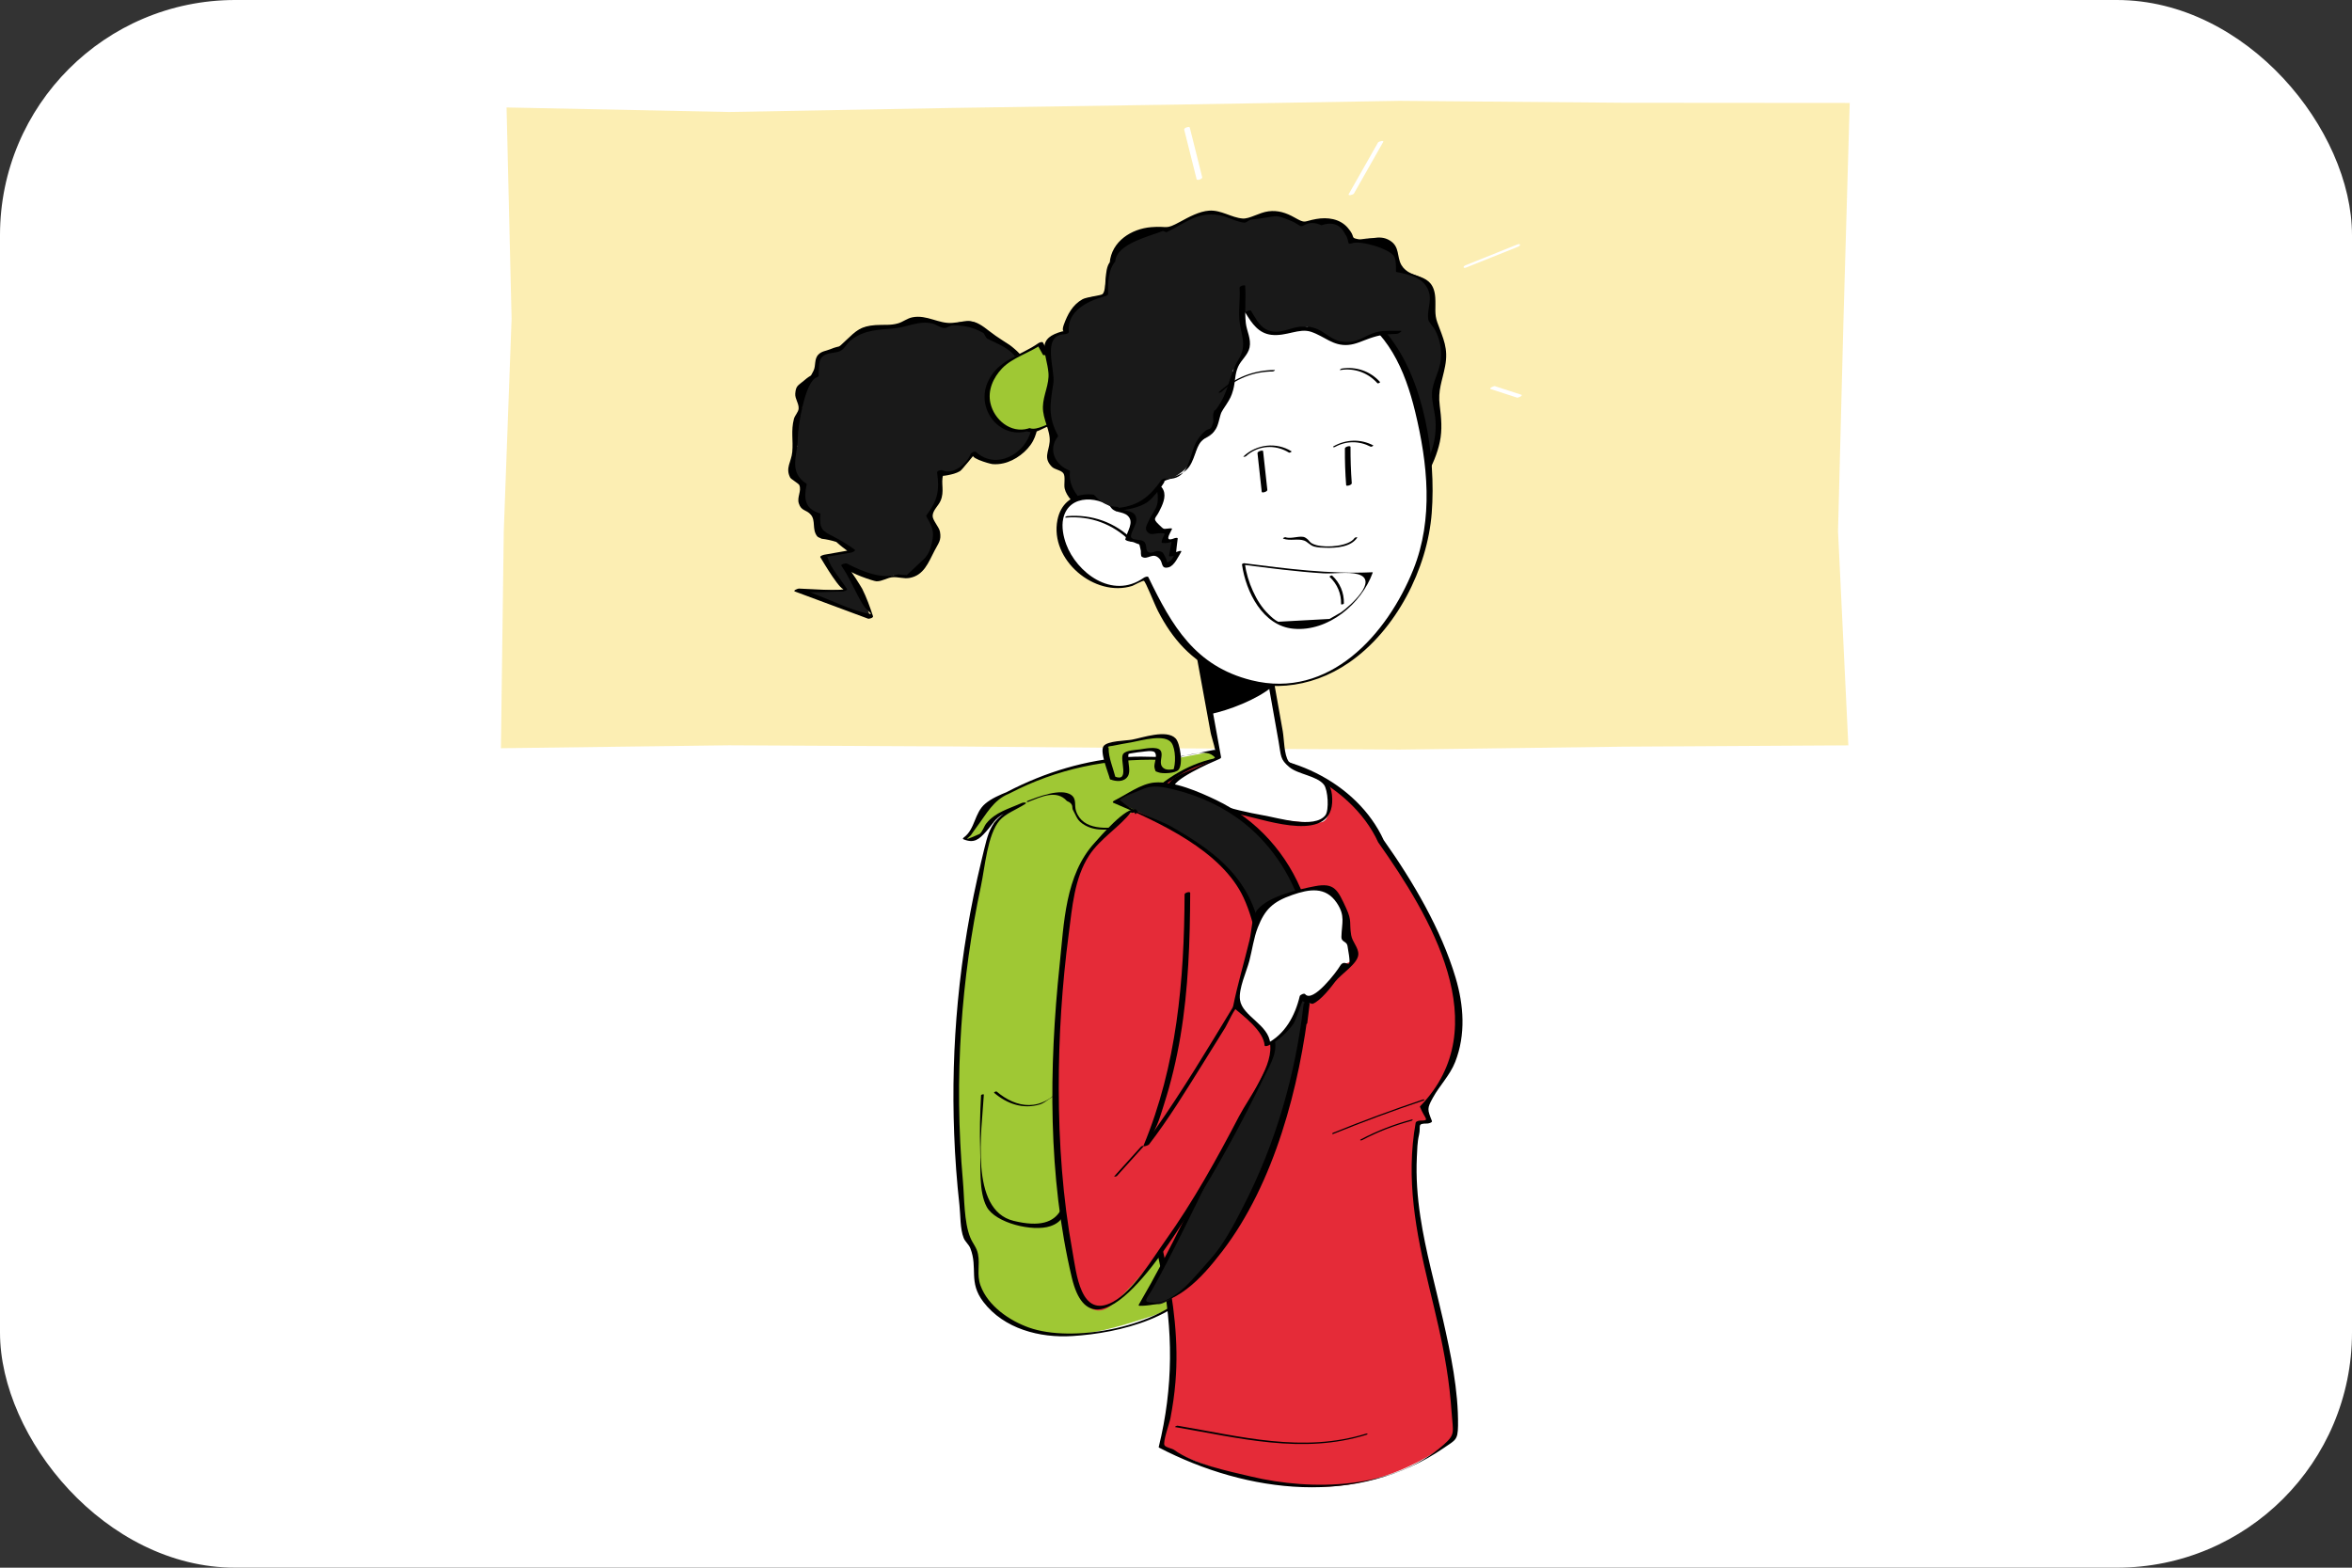 <svg xmlns="http://www.w3.org/2000/svg" width="120" height="80" viewBox="0 0 120 80" fill="none"><rect x="0" y="0" width="120" height="80" fill="#333333" stroke="none"/><rect width="120" height="80" rx="12" fill="white"></rect><g opacity="0.35"><path d="M94.303 38.036L82.806 38.103L71.403 38.252L60.003 38.188L48.6 38.091L37.194 38.033L25.557 38.182L25.703 27.101L26.101 16.264L25.845 5.484L37.194 5.715L48.597 5.508L59.997 5.338L71.4 5.146L82.806 5.244L94.373 5.253L94.057 16.264L93.777 27.101L94.303 38.036Z" fill="#F7CE26"></path></g><path d="M43.483 28.123C43.243 27.962 43.015 27.785 42.802 27.591C42.589 27.396 42.012 27.527 41.829 27.308C41.647 27.089 41.708 26.268 41.708 26.268C41.708 26.268 41.045 26.098 40.936 25.867C40.808 25.596 41.009 24.754 41.009 24.754C41.009 24.754 40.379 24.362 40.328 24.116C40.242 23.703 40.671 22.769 40.671 22.769C40.671 22.769 40.425 22.216 40.474 21.857C40.516 21.547 40.92 20.769 40.92 20.769C40.92 20.769 40.629 20.015 40.729 19.784C40.853 19.489 41.623 19.212 41.623 19.212C41.623 19.212 41.656 18.325 41.848 18.112C42.082 17.854 42.921 17.82 42.921 17.82C42.921 17.82 43.544 16.954 43.936 16.78C44.425 16.565 45.584 16.71 45.584 16.71C45.584 16.71 46.347 16.218 46.806 16.212C47.234 16.206 48.235 16.662 48.235 16.662C48.235 16.662 49.116 16.318 49.505 16.385C50.189 16.501 50.505 17.224 50.505 17.224C50.505 17.224 51.351 17.428 51.615 17.695C53.014 19.118 53.093 22.253 52.33 22.851C52.33 22.851 51.785 23.471 51.177 23.587C50.284 23.754 49.66 23.134 49.66 23.134C49.66 23.134 49.542 23.547 48.858 24.043C48.365 24.326 47.949 24.067 47.949 24.067C47.949 24.067 48.08 24.916 47.985 25.262C47.87 25.678 47.393 26.29 47.393 26.29C47.393 26.29 47.855 27.086 47.87 27.451C47.885 27.816 47.487 28.11 47.335 28.442C47.161 28.816 47.04 29.214 46.706 29.366C46.395 29.509 45.572 29.366 45.572 29.366C45.572 29.366 45.006 29.64 44.775 29.594C44.121 29.463 43.602 29.062 43.064 28.825C43.663 29.631 44.118 30.54 44.401 31.503L40.671 30.117H43.07L41.997 28.39L43.483 28.129V28.123Z" fill="#191919"></path><path d="M43.617 28.056C43.256 27.794 42.936 27.594 42.562 27.402C41.906 27.074 41.812 26.989 41.854 26.232C41.854 26.211 41.845 26.198 41.824 26.192C41.052 25.971 41 25.417 41.158 24.718C41.161 24.706 41.158 24.697 41.146 24.688C40.197 24.064 40.705 23.225 40.702 22.377C40.702 21.742 41.082 19.483 41.647 19.267C41.678 19.255 41.766 19.222 41.769 19.176C41.781 18.933 41.754 18.474 41.897 18.273C42.134 17.939 42.638 18.06 42.909 17.89C43.128 17.75 43.213 17.513 43.42 17.352C44.104 16.817 44.879 16.826 45.648 16.753C46.308 16.689 46.894 16.343 47.575 16.51C47.776 16.559 47.968 16.729 48.171 16.738C48.323 16.747 48.466 16.604 48.618 16.604C49.235 16.604 49.661 16.705 50.178 16.996C50.202 17.009 50.311 17.252 50.372 17.282C51.242 17.708 51.719 17.841 52.172 18.808C52.597 19.714 52.828 20.967 52.607 21.952C52.336 23.146 50.84 24.01 49.798 23.067C49.734 23.009 49.548 23.101 49.524 23.168C49.342 23.651 48.645 24.253 48.086 24.001C48.022 23.97 47.797 24.019 47.812 24.116C47.943 25.04 47.837 25.533 47.265 26.302C47.256 26.311 47.253 26.323 47.256 26.338C47.545 26.855 47.688 27.098 47.548 27.685C47.457 28.065 47.426 28.172 47.198 28.472C46.888 28.764 46.575 29.056 46.265 29.348C46.119 29.345 45.976 29.33 45.834 29.308C44.97 29.585 44 29.16 43.201 28.755C43.152 28.731 42.876 28.798 42.927 28.871C43.365 29.497 43.626 30.199 44.016 30.837C44.286 31.278 44.742 31.418 44.131 31.278C43.359 31.102 42.584 30.704 41.839 30.427C41.575 30.33 41.292 30.181 41.015 30.12C40.796 30.072 40.483 30.141 40.866 30.187C41.55 30.269 42.298 30.187 42.988 30.187C43.025 30.187 43.259 30.129 43.216 30.059C42.927 29.594 42.386 29.008 42.237 28.482C42.185 28.299 41.882 28.479 42.416 28.375C42.754 28.311 43.094 28.257 43.432 28.199C43.52 28.184 43.73 28.013 43.538 28.047L42.052 28.308C42.021 28.314 41.815 28.372 41.854 28.436C41.994 28.664 42.967 30.333 43.107 30.035C43.031 30.196 41.033 30.035 40.754 30.035C40.708 30.035 40.434 30.141 40.556 30.184C41.799 30.646 43.043 31.108 44.286 31.57C44.341 31.591 44.569 31.528 44.541 31.445C44.383 30.965 44.216 30.5 43.991 30.047C43.967 30.002 43.359 29.001 43.332 29.087C43.295 29.214 44.557 29.661 44.721 29.664C45.01 29.667 45.228 29.497 45.502 29.46C45.794 29.421 46.113 29.552 46.417 29.491C47.138 29.351 47.363 28.716 47.682 28.099C47.883 27.709 48.038 27.579 47.958 27.135C47.916 26.892 47.575 26.551 47.584 26.32C47.594 26.034 47.876 25.812 47.986 25.56C48.202 25.068 47.992 24.669 48.12 24.22C48.183 23.994 47.606 24.393 48.351 24.25C48.569 24.207 48.785 24.156 48.974 24.046C49.111 23.967 49.676 23.177 49.785 23.146C49.205 23.304 50.503 23.675 50.64 23.684C50.825 23.7 51.014 23.684 51.196 23.642C51.789 23.511 52.415 23.04 52.704 22.505C53.245 21.496 52.935 19.863 52.531 18.875C52.062 17.738 51.321 17.565 50.491 16.908C49.661 16.252 49.573 16.388 48.588 16.477C47.901 16.537 47.293 16.048 46.557 16.191C46.274 16.245 46.074 16.431 45.809 16.504C45.423 16.613 45.122 16.559 44.669 16.589C43.906 16.644 43.681 16.878 43.149 17.38C42.657 17.845 42.976 17.571 42.347 17.826C42.134 17.912 41.93 17.918 41.76 18.088C41.526 18.319 41.638 18.662 41.505 18.921C41.292 19.328 41.474 19.03 41.009 19.431C40.72 19.678 40.608 19.672 40.574 20.085C40.553 20.359 40.772 20.593 40.745 20.866C40.729 21.03 40.55 21.207 40.507 21.374C40.346 21.991 40.477 22.459 40.422 23.061C40.374 23.575 40.06 23.876 40.316 24.372C40.358 24.453 40.748 24.675 40.781 24.755C40.906 25.055 40.656 25.366 40.754 25.682C40.878 26.092 41.14 25.995 41.371 26.268C41.629 26.572 41.419 27.007 41.687 27.36C41.742 27.433 41.845 27.442 41.915 27.491C42.17 27.521 42.423 27.576 42.669 27.655C42.882 27.849 43.11 28.026 43.35 28.187C43.423 28.238 43.681 28.105 43.614 28.056H43.617Z" fill="black"></path><path d="M52.45 21.933C51.425 22.35 50.249 21.228 50.352 20.125C50.455 19.021 51.468 18.176 52.541 17.911L53.067 17.541L53.349 18.048L54.821 17.869L55.155 21.268L53.669 21.605L52.751 22.021L52.45 21.933Z" fill="#9FC834"></path><path d="M52.467 21.867C51.552 22.134 50.722 21.404 50.534 20.581C50.382 19.918 50.676 19.27 51.126 18.799C51.661 18.24 52.513 18.021 53.157 17.565L52.926 17.592L53.209 18.1C53.224 18.13 53.27 18.127 53.297 18.124C53.659 18.079 54.027 18.048 54.388 17.991C54.802 17.924 54.61 17.881 54.701 18.121C54.975 18.833 54.878 19.915 54.954 20.675C54.969 20.827 54.926 21.468 55.148 21.204C55.005 21.374 54.221 21.411 53.999 21.465C53.461 21.596 52.938 21.97 52.564 21.858C52.488 21.836 52.233 21.973 52.339 22.003C52.847 22.155 53.002 21.939 53.513 21.742C54.023 21.544 54.598 21.456 55.142 21.331C55.191 21.319 55.309 21.28 55.303 21.21C55.191 20.076 55.078 18.945 54.969 17.811C54.966 17.781 54.896 17.787 54.881 17.787C54.519 17.832 54.154 17.89 53.789 17.921C53.349 17.957 53.446 17.899 53.215 17.483C53.178 17.416 53.026 17.483 52.984 17.51C52.044 18.173 50.868 18.358 50.373 19.55C49.816 20.897 51.002 22.417 52.437 21.997C52.558 21.961 52.671 21.803 52.473 21.86L52.467 21.867Z" fill="black"></path><path d="M56.757 13.367C56.757 13.367 56.796 12.375 57.733 11.919C58.763 11.418 59.581 11.767 59.581 11.767C59.581 11.767 60.846 10.898 61.633 10.816C62.156 10.761 63.5 11.299 63.5 11.299C63.5 11.299 64.481 10.789 64.983 10.819C65.485 10.849 66.461 11.466 66.461 11.466C66.461 11.466 67.184 11.011 68.087 11.299C68.783 11.524 68.95 12.363 68.95 12.363C68.95 12.363 69.999 11.919 70.79 12.339C71.422 12.673 71.361 13.81 71.361 13.81C71.361 13.81 72.653 14.05 72.933 14.467C73.212 14.883 73.015 16.273 73.015 16.273C73.015 16.273 73.677 17.036 73.677 17.923C73.677 18.811 73.2 20 73.2 20C73.2 20 73.489 21.629 73.374 22.331C73.173 23.538 72.449 24.414 72.097 25.052C71.194 26.688 63.287 29.983 60.916 29.409C58.544 28.834 55.377 25.855 55.377 25.855C55.273 25.624 54.747 25.648 54.602 25.371C54.334 24.867 54.443 24.082 54.443 24.082C54.443 24.082 53.723 23.83 53.614 23.547C53.34 22.851 53.842 22.295 53.842 22.295C53.842 22.295 53.355 21.453 53.34 20.811C53.334 20.511 53.711 19.173 53.711 19.173C53.711 19.173 53.352 18.407 53.346 17.695C53.34 16.984 54.389 16.984 54.389 16.984C54.389 16.984 54.258 16.273 54.927 15.607C55.596 14.941 55.924 15.257 56.395 15.048C56.395 15.048 56.319 13.71 56.754 13.367H56.757Z" fill="#191919"></path><path d="M56.9 13.333C56.976 12.433 58.657 12.059 59.311 11.792C59.378 11.765 59.469 11.874 59.545 11.838C60.423 11.421 61.059 10.795 62.187 10.977C62.63 11.05 63.044 11.315 63.482 11.363C63.594 11.376 63.725 11.214 63.831 11.205C65.312 11.056 64.898 10.874 65.914 11.29C66.056 11.348 66.196 11.448 66.33 11.527C66.382 11.558 66.473 11.527 66.519 11.503C66.78 11.342 67.081 11.339 67.418 11.494C67.993 11.3 68.4 11.458 68.637 11.962C68.732 12.056 68.777 12.291 68.808 12.409C68.82 12.461 68.948 12.424 68.972 12.415C69.413 12.248 70.951 12.707 71.139 13.105C71.237 13.309 71.224 13.625 71.221 13.841C71.221 13.862 71.231 13.874 71.252 13.88C71.963 14.023 72.726 14.184 72.924 14.969C73.033 15.407 72.79 15.899 72.875 16.322C72.896 16.428 73.17 16.744 73.207 16.814C73.462 17.297 73.559 17.802 73.51 18.352C73.462 18.924 73.088 19.492 73.061 20.043C73.039 20.492 73.213 21.015 73.24 21.465C73.313 22.605 72.918 23.478 72.337 24.46C71.623 25.67 70.601 26.305 69.364 26.943C67.932 27.682 66.427 28.29 64.886 28.764C63.576 29.169 62.062 29.64 60.7 29.242C59.089 28.77 57.611 27.582 56.344 26.521C55.532 25.843 54.462 25.192 54.587 24.046C54.587 24.022 54.577 24.016 54.556 24.007C53.842 23.73 53.444 22.949 53.975 22.274C53.985 22.265 53.988 22.253 53.985 22.237C53.444 21.246 53.583 20.59 53.744 19.544C53.848 18.884 53.118 17.1 54.304 17.057C54.368 17.057 54.541 17.018 54.532 16.93C54.422 15.875 55.498 15.352 56.38 15.115C56.432 15.1 56.544 15.063 56.541 14.993C56.52 14.437 56.532 13.807 56.891 13.348C56.955 13.266 56.675 13.315 56.623 13.382C56.304 13.789 56.49 14.777 56.252 15.008C56.176 15.081 55.422 15.16 55.231 15.27C54.717 15.559 54.465 16.048 54.276 16.571C54.058 17.185 54.66 16.741 53.997 16.972C52.854 17.37 53.404 18.036 53.492 19.024C53.544 19.614 53.225 20.152 53.209 20.754C53.194 21.417 53.605 21.964 53.553 22.551C53.507 23.064 53.228 23.368 53.662 23.815C53.814 23.973 54.14 23.982 54.258 24.159C54.368 24.32 54.273 24.724 54.319 24.925C54.498 25.733 55.909 26.524 56.569 27.05C57.794 28.026 59.302 29.217 60.895 29.5C61.883 29.676 62.953 29.421 63.907 29.175C66.473 28.518 69.352 27.472 71.462 25.825C72.425 25.071 73.213 23.727 73.462 22.547C73.593 21.927 73.535 21.316 73.456 20.693C73.356 19.903 73.577 19.48 73.729 18.693C73.906 17.778 73.638 17.288 73.334 16.455C73.173 16.018 73.261 15.683 73.228 15.188C73.137 13.832 71.981 14.327 71.504 13.531C71.252 13.105 71.434 12.598 70.914 12.275C70.337 11.917 69.82 12.312 69.273 12.202C68.868 12.12 69.197 12.12 68.756 11.616C68.355 11.157 67.728 11.075 67.157 11.175C66.488 11.29 66.643 11.436 66.041 11.096C65.622 10.859 65.202 10.722 64.722 10.783C64.242 10.844 63.755 11.178 63.4 11.151C62.819 11.105 62.305 10.707 61.691 10.749C61.183 10.786 60.66 11.072 60.226 11.309C59.411 11.752 59.636 11.518 58.742 11.591C57.721 11.673 56.712 12.318 56.617 13.412C56.608 13.504 56.894 13.428 56.903 13.342L56.9 13.333Z" fill="black"></path><path d="M51.449 40.45C53.987 39.073 56.936 38.471 59.812 38.735L61.876 38.349L62.986 40.197L61.879 63.125C61.879 63.125 62.028 66.113 58.699 67.183C57.061 67.709 55.37 68.254 53.659 68.099C51.944 67.944 50.19 66.907 49.74 65.244L49.756 63.806L49.315 63.125C48.287 56.078 48.771 48.816 50.722 41.967L52.206 41.015L50.646 41.711L50.12 42.541C50.12 42.541 49.698 43.134 49.272 42.754C49.272 42.754 49.737 42.456 49.993 41.441C50.206 40.933 51.452 40.45 51.452 40.45H51.449Z" fill="#9FC834"></path><path d="M51.506 40.489C53.941 39.224 56.488 38.702 59.218 38.775C59.945 38.793 61.067 38.276 61.681 38.452C62.295 38.629 62.851 40.121 62.812 40.942C62.629 44.727 62.447 48.515 62.264 52.3C62.094 55.799 61.906 59.298 61.757 62.797C61.705 64.013 61.456 65.131 60.547 66.04C58.829 67.755 54.701 68.527 52.503 67.749C51.5 67.393 50.405 66.645 50.025 65.597C49.822 65.031 50.007 64.566 49.898 63.998C49.831 63.648 49.645 63.49 49.502 63.146C49.18 62.356 49.205 61.137 49.129 60.283C48.898 57.674 48.87 55.051 49.043 52.436C49.205 50.004 49.542 47.584 50.05 45.204C50.253 44.253 50.378 42.593 50.998 41.869C51.29 41.529 51.91 41.283 52.293 41.036C52.451 40.936 52.217 40.939 52.144 40.972C51.457 41.28 50.785 41.444 50.323 42.018C50.208 42.161 50.129 42.444 49.983 42.556C49.417 42.812 49.229 42.87 49.42 42.73C49.46 42.696 49.499 42.66 49.533 42.623C49.533 42.608 49.879 42.137 49.834 42.198C50.32 41.553 50.679 40.827 51.469 40.507C51.633 40.441 51.597 40.325 51.427 40.395C51.032 40.556 50.597 40.735 50.269 41.012C49.706 41.483 49.761 42.298 49.18 42.733C49.147 42.757 49.095 42.803 49.159 42.83C49.691 43.049 49.946 42.842 50.305 42.441C50.694 42.009 50.721 41.799 51.229 41.517C51.421 41.41 52.53 40.815 51.928 41.112C50.475 41.83 50.469 42.301 50.077 43.906C49.502 46.274 49.098 48.682 48.87 51.108C48.657 53.351 48.596 55.61 48.682 57.863C48.727 59.079 48.818 60.295 48.952 61.505C49.007 62.009 48.98 62.706 49.168 63.177C49.244 63.368 49.435 63.511 49.508 63.703C49.904 64.724 49.396 65.42 50.168 66.433C51.223 67.816 53.05 68.284 54.71 68.18C57.099 68.032 60.507 67.229 61.629 64.831C62.042 63.949 62.027 63.013 62.073 62.067C62.289 57.589 62.505 53.114 62.72 48.636C62.833 46.323 62.945 44.007 63.055 41.693C63.076 41.258 63.219 40.638 63.128 40.206C62.988 39.562 62.365 38.869 62.021 38.294C61.997 38.255 61.933 38.27 61.897 38.276C61.337 38.379 60.772 38.531 60.209 38.592C59.343 38.687 58.458 38.571 57.58 38.629C55.4 38.772 53.327 39.401 51.393 40.404C51.211 40.498 51.393 40.547 51.509 40.486L51.506 40.489Z" fill="black"></path><path d="M52.458 40.921C53.114 40.666 53.899 40.276 54.434 40.875C54.613 40.945 54.708 41.049 54.711 41.188C54.711 41.231 54.72 41.277 54.735 41.319C54.942 41.681 54.935 41.872 55.355 42.113C55.954 42.453 56.665 42.334 57.31 42.231C57.355 42.225 57.459 42.14 57.364 42.155C56.516 42.292 55.249 42.401 54.902 41.392C54.799 41.091 54.948 40.769 54.647 40.562C54.124 40.203 52.935 40.672 52.44 40.863C52.358 40.897 52.376 40.951 52.461 40.921H52.458Z" fill="black"></path><path d="M56.764 39.705C56.643 39.225 56.369 38.133 56.406 38.085C56.439 38.039 58.038 37.76 58.777 37.635C59.133 37.574 59.528 37.522 59.823 37.729C60.041 37.881 60.145 39.088 59.987 39.313C59.987 39.313 59.117 39.401 59.075 39.304C58.974 39.073 59.154 38.596 59.066 38.361C58.987 38.152 57.473 38.377 57.412 38.486C57.375 38.553 57.527 39.352 57.4 39.641C57.272 39.93 56.761 39.708 56.761 39.708L56.764 39.705Z" fill="#9FC834"></path><path d="M56.908 39.653C56.795 39.209 56.552 38.647 56.564 38.188C56.567 38.033 56.382 38.228 56.54 38.109C56.583 38.076 56.71 38.072 56.762 38.06C57.081 37.993 57.403 37.939 57.725 37.881C58.248 37.787 59.446 37.431 59.775 37.914C59.99 38.234 59.999 39.012 59.847 39.343L60.045 39.234C59.762 39.261 59.461 39.358 59.288 39.118C59.115 38.878 59.379 38.513 59.203 38.291C59.027 38.069 58.379 38.212 58.154 38.243C57.953 38.27 57.443 38.282 57.303 38.477C57.108 38.75 57.659 39.936 56.88 39.629C56.807 39.599 56.546 39.732 56.655 39.775C56.947 39.89 57.349 39.915 57.54 39.617C57.701 39.364 57.549 38.96 57.567 38.693C57.586 38.425 57.491 38.483 57.844 38.422C57.978 38.398 58.118 38.38 58.255 38.367C58.382 38.355 58.802 38.276 58.911 38.389C59.084 38.565 58.841 38.991 58.908 39.2C58.978 39.419 58.926 39.34 59.106 39.413C59.3 39.495 59.972 39.468 60.13 39.282C60.373 39 60.212 37.93 59.984 37.686C59.528 37.2 58.285 37.65 57.747 37.747C57.443 37.802 56.513 37.802 56.309 38.069C56.09 38.355 56.546 39.425 56.628 39.757C56.646 39.833 56.935 39.742 56.914 39.653H56.908Z" fill="black"></path><path d="M50.053 55.896C50.001 56.832 49.98 57.769 50.01 58.708C50.041 59.55 49.931 60.818 50.342 61.584C50.791 62.42 52.707 62.873 53.591 62.572C54.208 62.362 54.318 61.982 54.442 61.347C54.825 59.371 54.151 57.346 54.4 55.355C54.406 55.3 54.275 55.361 54.263 55.379C53.141 56.817 51.831 56.534 50.852 55.704C50.819 55.677 50.688 55.741 50.721 55.768C51.384 56.331 52.199 56.62 53.059 56.358C53.357 56.267 53.728 55.884 53.986 55.829C54.391 55.747 53.965 55.604 54.199 55.881C54.242 55.929 54.175 56.735 54.178 56.89C54.196 57.732 54.333 58.568 54.379 59.407C54.479 61.234 54.415 62.961 51.715 62.301C49.442 61.745 50.098 57.656 50.196 55.862C50.196 55.817 50.056 55.856 50.053 55.896Z" fill="black"></path><path d="M70.459 42.931C70.459 42.931 71.839 44.861 73.386 48.089C74.557 50.531 75.402 53.719 72.593 56.434L72.915 57.264H72.371C71.286 62.721 74.222 66.925 74.256 73.355C74.256 73.355 71.42 75.872 67.297 75.872C63.175 75.872 59.263 73.808 59.263 73.808C60.512 68.995 59.706 65.84 58.484 61.019C58.484 61.019 55.572 48.351 56.153 45.207C56.846 41.459 60.384 38.437 63.233 38.671C66.081 38.906 69.155 39.787 70.462 42.927L70.459 42.931Z" fill="#E52B38"></path><path d="M70.315 42.982C72.981 46.752 76.368 52.394 72.477 56.431C72.465 56.443 72.44 56.464 72.45 56.486C72.693 57.109 72.991 57.185 72.456 57.185C72.395 57.185 72.24 57.218 72.228 57.297C71.717 60.149 72.24 62.87 72.909 65.651C73.24 67.022 73.577 68.393 73.799 69.789C73.921 70.543 74.009 71.303 74.061 72.063C74.134 73.112 74.267 73.184 73.656 73.726C71.066 76.018 66.956 76.094 63.807 75.343C62.642 75.066 60.904 74.714 59.91 73.993C59.788 73.905 59.493 73.878 59.414 73.753C59.314 73.592 59.672 72.61 59.715 72.376C59.831 71.771 59.919 71.16 59.97 70.546C60.32 66.402 58.906 62.405 58.064 58.398C57.259 54.577 56.347 50.625 56.225 46.709C56.125 43.514 58.171 40.21 61.214 39.057C64.521 37.805 68.905 39.884 70.315 42.982C70.352 43.064 70.635 42.952 70.601 42.879C69.236 39.89 65.528 38.133 62.278 38.644C59.277 39.115 56.797 41.973 56.103 44.815C55.511 47.241 56.234 50.117 56.635 52.516C57.079 55.157 57.611 57.784 58.192 60.401C58.52 61.873 58.931 63.323 59.235 64.8C59.864 67.855 59.867 70.807 59.119 73.841C59.116 73.853 59.119 73.862 59.131 73.871C63.655 76.221 69.291 76.893 73.659 73.893C74.261 73.479 74.377 73.495 74.389 72.762C74.413 70.95 74.018 69.087 73.62 67.329C73.222 65.572 72.735 63.861 72.468 62.088C72.316 61.085 72.24 60.067 72.288 59.051C72.307 58.678 72.31 58.282 72.398 57.918C72.51 57.443 72.267 57.334 72.829 57.334C72.875 57.334 73.088 57.285 73.058 57.206C72.826 56.616 72.802 56.571 73.103 56.024C73.456 55.379 73.969 54.89 74.246 54.188C74.79 52.795 74.684 51.296 74.264 49.889C73.529 47.426 72.085 44.97 70.601 42.876C70.543 42.797 70.276 42.924 70.315 42.979V42.982Z" fill="black"></path><path d="M64.8 34.54C65.01 35.717 65.369 37.732 65.579 38.909L67.722 40C67.722 40 68.138 41.876 67.369 41.967C66.6 42.058 64.159 41.702 63.059 41.414C61.958 41.128 59.189 40.416 59.712 40.043C61.295 39.036 62.156 38.684 62.156 38.684C62.156 38.684 61.371 34.367 61.153 33.19" fill="white"></path><path d="M64.658 34.592C64.849 35.677 65.044 36.759 65.235 37.844C65.366 38.586 65.305 38.744 65.779 39.143C66.229 39.523 67.184 39.583 67.546 40.042C67.755 40.31 67.819 41.344 67.622 41.602C67.069 42.31 65.208 41.736 64.478 41.611C63.648 41.468 62.837 41.264 62.028 41.036C61.633 40.924 60.037 40.626 59.885 40.24C59.718 39.818 61.748 38.927 62.177 38.747C62.217 38.732 62.308 38.696 62.299 38.638C61.967 36.808 61.636 34.975 61.295 33.145C61.283 33.072 60.995 33.154 61.01 33.248C61.265 34.628 61.514 36.005 61.767 37.386C61.818 37.665 62.11 38.422 62.007 38.714C62.034 38.638 62.062 38.559 61.931 38.72C61.809 38.869 61.362 39.003 61.198 39.091C60.578 39.425 59.134 39.763 59.769 40.465C60.399 41.158 62.505 41.395 63.381 41.59C64.728 41.888 68.035 43.058 67.971 40.766C67.938 39.55 67.175 39.766 66.266 39.124C66.172 39.057 65.831 38.966 65.752 38.863C65.509 38.535 65.518 37.714 65.448 37.319C65.281 36.373 65.114 35.431 64.944 34.485C64.931 34.412 64.642 34.495 64.658 34.589V34.592Z" fill="black"></path><path d="M64.883 35.063C64.123 35.692 62.709 36.245 61.745 36.443C61.557 35.634 61.219 34.154 61.201 33.324C61.201 33.297 62.08 33.734 62.156 33.759C63.001 34.054 63.849 34.349 64.694 34.643C64.77 34.671 64.852 34.698 64.91 34.756C64.968 34.814 64.995 34.911 64.95 34.978" fill="black"></path><path d="M66.655 51.2C66.187 55.665 64.676 60.016 62.274 63.806C62.274 63.806 59.979 66.494 59.125 66.555H58.234C60.642 62.478 64.667 53.309 64.667 53.309C64.667 53.309 64.81 46.947 63.031 44.828C61.253 42.709 56.918 40.888 56.918 40.888L58.712 39.997C58.712 39.997 62.983 40.195 65.394 43.894C67.473 47.083 66.883 49.4 66.552 52.242" fill="#191919"></path><path d="M66.511 51.236C66.101 54.841 65.089 58.346 63.426 61.578C62.927 62.548 62.426 63.526 61.69 64.332C61.045 65.04 59.948 66.496 58.899 66.478C58.203 66.466 58.516 66.299 58.82 65.752C59.069 65.308 59.307 64.858 59.544 64.405C60.106 63.332 60.644 62.244 61.173 61.152C62.179 59.076 63.146 56.981 64.095 54.881C64.456 54.075 64.821 53.482 64.812 52.61C64.791 50.71 64.666 48.749 64.159 46.913C63.52 44.593 61.796 43.341 59.772 42.186C59.06 41.778 57.82 41.468 57.239 40.909C57.066 40.742 57.081 40.964 57.093 40.875C57.112 40.748 58.188 40.31 58.383 40.237C58.835 40.067 59.255 40.131 59.954 40.304C61.246 40.623 62.477 41.204 63.517 42.037C64.976 43.21 66.068 44.937 66.517 46.755C66.967 48.582 66.636 50.448 66.411 52.282C66.399 52.37 66.685 52.297 66.697 52.212C66.961 50.032 67.317 47.877 66.524 45.758C65.712 43.593 64.125 41.815 62.04 40.821C61.179 40.41 59.893 39.845 58.899 39.933C58.2 39.997 57.486 40.541 56.859 40.851C56.82 40.869 56.729 40.933 56.805 40.967C59.127 41.952 62.347 43.417 63.453 45.822C64.058 47.138 64.253 48.658 64.389 50.087C64.484 51.066 64.694 52.263 64.526 53.239C64.265 54.744 63.158 56.401 62.52 57.781C61.143 60.754 59.757 63.745 58.103 66.576C58.078 66.615 58.109 66.636 58.151 66.636C60.012 66.636 61.252 65.296 62.359 63.855C65.022 60.389 66.317 55.425 66.8 51.169C66.809 51.081 66.524 51.154 66.514 51.239L66.511 51.236Z" fill="black"></path><path d="M57.845 41.417C57.845 41.417 58.049 41.173 56.927 42.119C56.264 42.678 55.611 43.28 55.209 44.046C54.86 44.712 54.72 45.463 54.602 46.205C53.647 52.163 53.528 59.514 54.881 65.396C55.042 66.099 55.462 66.974 56.173 66.868C56.453 66.828 56.681 66.633 56.891 66.442C59.946 63.633 62.499 58.641 64.381 54.942C64.646 54.425 64.913 53.887 64.959 53.309C65.004 52.732 63.572 51.616 63.056 51.345C63.056 51.345 59.718 56.863 58.49 58.422C60.277 54.249 60.575 50.145 60.584 45.603" fill="#E52B38"></path><path d="M57.979 41.399C57.979 41.399 57.991 41.383 57.994 41.374C58.009 41.344 58.003 41.332 57.973 41.316C57.48 41.104 56.103 42.73 55.857 42.998C54.337 44.651 54.288 47.108 54.063 49.233C53.513 54.471 53.461 60.052 54.686 65.205C55.796 69.88 59.906 63.077 60.815 61.642C62.18 59.487 63.396 57.216 64.515 54.923C64.843 54.249 65.299 53.531 64.94 52.805C64.621 52.157 63.785 51.628 63.189 51.279C63.119 51.239 62.964 51.294 62.925 51.361C61.633 53.495 60.341 55.644 58.906 57.687C58.769 57.882 58.642 58.109 58.477 58.28C58.988 57.745 59.158 57.082 59.38 56.386C59.748 55.237 60.028 54.063 60.228 52.875C60.633 50.461 60.715 48.011 60.724 45.569C60.724 45.472 60.438 45.557 60.438 45.639C60.42 50.041 60.046 54.355 58.344 58.459C58.31 58.544 58.587 58.45 58.62 58.407C59.626 57.103 60.49 55.681 61.365 54.285C61.751 53.668 62.134 53.051 62.517 52.431C62.606 52.291 63.01 51.382 63.18 51.349C62.907 51.403 63.736 51.978 63.8 52.032C64.144 52.324 64.673 52.695 64.779 53.151C65.05 54.309 63.73 55.984 63.214 56.969C62.077 59.149 60.879 61.314 59.45 63.317C58.763 64.281 57.824 65.874 56.775 66.439C55.124 67.33 54.917 64.95 54.723 63.889C54.218 61.134 54.021 58.325 54.018 55.529C54.015 52.896 54.185 50.26 54.528 47.649C54.705 46.311 54.808 44.828 55.562 43.663C56.127 42.791 57.137 42.192 57.711 41.435C57.647 41.52 57.93 41.468 57.979 41.402V41.399Z" fill="black"></path><path d="M57.031 25.995C56.301 25.083 54.915 24.952 54.301 25.946C53.687 26.94 54.292 28.746 55.742 29.603C57.192 30.461 58.441 29.506 58.441 29.506C58.931 30.497 59.475 31.826 60.186 32.674C61.12 33.786 62.336 34.385 63.734 34.783C65.579 35.309 67.625 34.695 69.124 33.498C70.626 32.3 71.635 30.585 72.337 28.801C73.258 26.454 72.976 23.843 72.438 21.38C71.899 18.918 71.009 16.635 68.692 15.641C68.692 15.641 62.08 12.443 59.128 15.048C56.176 17.653 55.046 20.024 55.386 22.283C55.724 24.542 57.037 25.995 57.037 25.995H57.031Z" fill="white"></path><path d="M57.161 25.931C56.182 24.919 54.276 24.894 53.951 26.536C53.547 28.573 55.86 30.509 57.772 29.898C57.824 29.88 58.271 29.634 58.356 29.64C58.441 29.646 58.894 30.822 59.088 31.196C59.824 32.622 60.785 33.698 62.268 34.373C64.475 35.379 66.828 35.188 68.829 33.811C71.224 32.16 72.829 29.035 73.048 26.171C73.267 23.308 72.683 19.371 70.799 17.076C69.792 15.85 68.26 15.264 66.798 14.774C64.937 14.151 62.776 13.64 60.824 14.133C58.562 14.701 56.605 17.158 55.708 19.191C54.705 21.462 55.282 24.204 56.903 26.062C56.957 26.123 57.228 26.004 57.167 25.931C54.033 22.338 55.848 17.702 59.243 15.054C61.8 13.06 66.12 14.47 68.759 15.802C70.802 16.832 71.686 18.887 72.2 21.003C72.841 23.648 73.145 26.481 72.109 29.062C70.78 32.37 67.819 35.705 63.852 34.714C60.976 33.996 59.797 31.947 58.59 29.454C58.556 29.384 58.398 29.454 58.359 29.482C56.729 30.631 54.917 29.187 54.398 27.773C54.252 27.378 54.154 26.883 54.246 26.466C54.531 25.153 56.194 25.317 56.909 26.059C56.967 26.119 57.237 25.995 57.173 25.928L57.161 25.931Z" fill="black"></path><path d="M58.512 24.855C58.712 24.642 59.105 24.8 59.211 25.07C59.317 25.341 59.223 25.648 59.101 25.913C58.998 26.138 58.88 26.357 58.743 26.563C58.651 26.703 58.548 26.873 58.618 27.022C58.697 27.189 58.931 27.198 59.108 27.147C59.284 27.095 59.463 27.001 59.639 27.041C59.566 27.192 59.381 27.588 59.405 27.63C59.436 27.685 59.819 27.585 59.931 27.527C59.88 27.788 59.831 28.053 59.788 28.317C59.91 28.348 60.05 28.293 60.117 28.186C60.004 28.378 59.679 28.867 59.612 28.892C59.424 28.956 59.305 28.685 59.308 28.488C59.311 28.29 59.181 28.235 58.983 28.205C58.831 28.18 58.609 28.408 58.454 28.412C58.281 28.412 58.375 27.943 58.32 27.779C58.265 27.615 57.581 27.591 57.551 27.497C57.536 27.448 57.937 26.654 57.816 26.372C57.679 26.058 56.879 26.141 56.791 25.812" fill="#191919"></path><path d="M58.599 24.876C59.156 24.536 59.095 25.548 59.04 25.739C58.955 26.047 58.73 26.29 58.608 26.578C58.508 26.813 58.347 27.013 58.608 27.205C58.748 27.305 58.946 27.22 59.089 27.214C59.669 27.186 59.314 27.265 59.265 27.664C59.265 27.685 59.274 27.697 59.295 27.703C59.52 27.746 59.745 27.664 59.955 27.582L59.791 27.56C59.739 27.822 59.694 28.086 59.648 28.351C59.639 28.396 59.709 28.393 59.736 28.39C59.995 28.369 60.034 28.351 60.235 28.187L59.986 28.199C59.916 28.311 59.828 28.536 59.718 28.612C59.46 28.792 59.59 28.658 59.453 28.43C59.341 28.238 59.359 28.138 59.074 28.123C58.928 28.114 58.773 28.247 58.627 28.19C58.386 28.096 58.575 27.797 58.344 27.621C58.198 27.512 57.779 27.588 57.709 27.412C57.645 27.25 57.967 26.785 57.976 26.578C58.01 25.885 57.204 26.226 56.94 25.752C56.894 25.669 56.617 25.788 56.654 25.855C56.842 26.195 57.28 26.077 57.538 26.32C57.891 26.651 57.496 27.12 57.414 27.521C57.411 27.533 57.414 27.542 57.426 27.551C57.566 27.655 57.751 27.621 57.9 27.694C58.198 27.837 58.095 27.658 58.207 28.108C58.207 28.114 58.201 28.375 58.247 28.405C58.56 28.621 58.815 28.117 59.174 28.533C59.338 28.725 59.229 29.053 59.624 28.95C59.916 28.874 60.125 28.39 60.262 28.165C60.332 28.053 60.043 28.153 60.013 28.177C59.995 28.193 60.086 27.488 60.086 27.488C60.101 27.415 59.946 27.457 59.922 27.466C59.393 27.673 59.66 27.284 59.794 27.001C59.815 26.956 59.721 26.959 59.706 26.962C59.32 26.986 59.429 27.059 59.125 26.77C58.782 26.442 58.955 26.475 59.14 26.104C59.295 25.8 59.514 25.366 59.359 25.013C59.177 24.599 58.745 24.633 58.429 24.824C58.262 24.925 58.529 24.919 58.608 24.87L58.599 24.876Z" fill="black"></path><path d="M59.641 13.588C59.641 13.588 62.389 12.755 64.964 12.798C68.499 12.856 71.36 16.637 71.36 16.637C71.36 16.637 71.135 17.242 69.202 16.954C68.019 16.777 63.356 15.923 63.356 15.923C63.356 15.923 58.79 25.481 57.428 25.815C56.066 26.15 55.494 24.712 55.494 24.712C55.494 24.712 52.388 20.252 55.157 17.486C57.923 14.719 59.644 13.588 59.644 13.588H59.641Z" fill="#191919"></path><path d="M57.029 25.994C57.029 25.994 58.005 25.903 58.455 25.596C58.777 25.377 59.379 24.499 59.379 24.499C59.379 24.499 59.665 24.581 60.328 24.061C60.99 23.541 61.13 22.52 61.13 22.52C61.13 22.52 61.763 22.31 61.933 22.021C62.07 21.787 62.06 20.96 62.06 20.96C62.06 20.96 62.547 20.641 62.681 20.316C62.827 19.96 62.89 18.914 62.89 18.914C62.89 18.914 63.532 18.151 63.614 17.768C63.708 17.328 63.392 16.449 63.392 16.449C63.45 15.829 63.45 15.221 63.392 14.64" fill="#191919"></path><path d="M56.975 26.071C57.486 26.016 58.093 25.925 58.528 25.63C58.702 25.514 58.832 25.356 58.969 25.201C59.06 25.101 59.58 24.42 59.358 24.581C59.714 24.323 60.194 24.323 60.565 23.946C60.954 23.547 60.981 22.86 61.289 22.526C61.732 22.043 61.991 22.228 62.179 21.514C62.325 20.954 62.28 21.091 62.575 20.632C62.754 20.352 62.827 20.222 62.915 19.905C63.033 19.477 62.991 19.109 63.17 18.711C63.322 18.37 63.672 18.118 63.754 17.732C63.845 17.297 63.611 16.905 63.562 16.488C63.493 15.868 63.575 15.212 63.529 14.585C63.523 14.519 63.237 14.591 63.243 14.689C63.289 15.3 63.161 15.953 63.261 16.546C63.377 17.239 63.599 17.689 63.185 18.352C62.727 19.094 62.723 19.787 62.283 20.529C61.866 21.231 62.021 20.744 61.912 21.082C61.863 21.231 61.933 21.425 61.888 21.581C61.723 22.167 61.708 21.559 61.085 22.468C60.672 23.073 60.744 24.584 59.459 24.42C59.392 24.411 59.279 24.456 59.24 24.514C58.702 25.283 58.13 25.803 57.075 25.916C56.984 25.925 56.774 26.086 56.969 26.067L56.975 26.071Z" fill="black"></path><path d="M64.666 53.309C64.666 53.309 66.134 52.643 66.46 50.801C66.59 50.886 66.618 51.081 66.752 51.16C66.919 51.26 67.138 51.114 67.229 50.941C67.32 50.768 67.356 50.561 67.484 50.415C67.682 50.187 68.053 50.151 68.22 49.898C68.332 49.725 68.323 49.488 68.454 49.33C68.633 49.111 69.022 49.117 69.141 48.858C69.36 48.396 68.414 48.016 68.582 47.536C68.636 47.375 68.81 47.266 68.828 47.098C68.837 47.001 68.791 46.907 68.746 46.819C68.542 46.42 68.338 46.022 68.135 45.627C68.068 45.499 67.998 45.365 67.876 45.286C67.709 45.18 67.496 45.207 67.302 45.247C66.362 45.426 65.447 45.742 64.596 46.183C64.475 46.247 64.347 46.317 64.268 46.429C64.192 46.536 64.165 46.673 64.143 46.8C63.864 48.32 63.328 49.828 63.049 51.348C63.049 51.348 64.76 52.792 64.66 53.312L64.666 53.309Z" fill="white"></path><path d="M64.724 53.349C65.226 53.105 65.663 52.701 65.986 52.251C66.12 52.066 66.442 51.059 66.475 51.044C66.323 51.126 66.974 51.224 66.968 51.227C67.381 51.081 67.956 50.315 68.12 50.096C68.412 49.707 69.272 49.187 69.302 48.713C69.324 48.36 68.998 48.08 68.938 47.722C68.834 47.092 68.986 47.007 68.691 46.366C68.254 45.414 68.09 45.031 67.092 45.223C66.259 45.384 64.736 45.724 64.159 46.42C63.852 46.791 63.867 47.509 63.754 47.968C63.478 49.108 63.143 50.227 62.909 51.379C62.906 51.391 62.909 51.4 62.922 51.409C63.469 51.874 64.469 52.607 64.523 53.358C64.53 53.425 64.815 53.352 64.809 53.254C64.736 52.282 63.383 51.865 63.265 51.023C63.186 50.455 63.599 49.582 63.742 49.035C63.885 48.488 63.967 47.858 64.174 47.329C64.533 46.414 64.931 46.016 65.94 45.667C66.8 45.369 67.63 45.229 68.199 46.068C68.649 46.734 68.457 47.083 68.439 47.816C68.433 48.08 68.71 48.029 68.749 48.266C69.035 49.877 68.673 48.761 68.363 49.302C68.205 49.579 66.971 51.209 66.588 50.731C66.539 50.67 66.329 50.768 66.314 50.831C66.08 51.823 65.56 52.798 64.606 53.264C64.42 53.355 64.606 53.403 64.721 53.346L64.724 53.349Z" fill="black"></path><path d="M58.218 58.511C57.762 59.015 57.306 59.52 56.853 60.024C56.819 60.061 56.959 60.04 56.986 60.009L58.352 58.495C58.385 58.459 58.245 58.48 58.218 58.511Z" fill="black"></path><path d="M59.967 72.826C63.225 73.379 66.448 74.233 69.719 73.218C69.804 73.191 69.783 73.136 69.698 73.16C66.466 74.16 63.286 73.297 60.076 72.753C60.036 72.747 59.912 72.817 59.964 72.826H59.967Z" fill="black"></path><path d="M76.055 19.854C76.502 20 76.949 20.143 77.392 20.289C77.469 20.313 77.724 20.176 77.617 20.143C77.171 19.997 76.724 19.854 76.28 19.708C76.204 19.684 75.948 19.82 76.055 19.854Z" fill="white"></path><path d="M74.82 13.646C75.696 13.293 76.574 12.944 77.45 12.591C77.614 12.524 77.578 12.409 77.407 12.479L74.778 13.534C74.614 13.601 74.65 13.716 74.82 13.646Z" fill="white"></path><path d="M69.08 9.874C69.576 8.998 70.074 8.123 70.57 7.247C70.627 7.147 70.345 7.208 70.302 7.281C69.806 8.156 69.308 9.032 68.812 9.907C68.755 10.007 69.037 9.947 69.08 9.874Z" fill="white"></path><path d="M61.338 9.047C61.126 8.202 60.916 7.353 60.703 6.508C60.685 6.432 60.396 6.524 60.417 6.612C60.63 7.457 60.84 8.305 61.053 9.15C61.071 9.226 61.359 9.135 61.338 9.047Z" fill="white"></path><path d="M54.389 26.414C55.629 26.308 56.787 26.743 57.666 27.618C57.696 27.649 57.83 27.585 57.796 27.554C56.897 26.654 55.705 26.232 54.44 26.338C54.395 26.341 54.288 26.421 54.385 26.414H54.389Z" fill="black"></path><path d="M68.041 57.86C69.549 57.249 71.072 56.684 72.616 56.167C72.701 56.14 72.68 56.082 72.595 56.109C71.054 56.629 69.528 57.191 68.02 57.803C67.938 57.836 67.956 57.894 68.041 57.86Z" fill="black"></path><path d="M69.493 58.182C70.296 57.76 71.128 57.435 72.004 57.2C72.065 57.185 72.123 57.106 72.022 57.131C71.122 57.371 70.259 57.705 69.435 58.14C69.344 58.188 69.435 58.213 69.493 58.182Z" fill="black"></path><path d="M63.392 28.816C64.76 28.989 66.128 29.171 67.505 29.257C68.037 29.29 68.775 29.162 69.28 29.302C70.371 29.603 68.879 30.925 68.42 31.248L67.833 31.585L65.216 31.728C65.039 31.649 64.863 31.482 64.726 31.348C64.38 31.017 64.118 30.591 63.924 30.159C63.723 29.719 63.577 29.235 63.51 28.755C63.504 28.718 63.361 28.758 63.367 28.807C63.562 30.199 64.428 31.941 65.991 32.084C67.778 32.248 69.463 30.804 70.037 29.223C70.043 29.208 70.019 29.202 70.01 29.202C67.821 29.305 65.65 29.016 63.48 28.743C63.44 28.737 63.316 28.81 63.395 28.819L63.392 28.816Z" fill="black"></path><path d="M67.839 29.439C68.228 29.804 68.435 30.293 68.423 30.825C68.423 30.874 68.566 30.831 68.566 30.792C68.578 30.248 68.368 29.746 67.97 29.375C67.94 29.345 67.806 29.409 67.839 29.439Z" fill="black"></path><path d="M64.158 23.125C64.231 23.785 64.301 24.445 64.374 25.101C64.38 25.171 64.669 25.095 64.66 24.998C64.587 24.338 64.517 23.678 64.444 23.022C64.438 22.952 64.149 23.028 64.158 23.125Z" fill="black"></path><path d="M68.618 22.882C68.612 23.511 68.633 24.134 68.682 24.761C68.688 24.828 68.974 24.755 68.968 24.657C68.922 24.043 68.901 23.429 68.904 22.812C68.904 22.715 68.618 22.8 68.618 22.882Z" fill="black"></path><path d="M62.31 20.009C63.036 19.328 63.942 18.963 64.936 18.957C64.976 18.957 65.101 18.881 65.022 18.881C63.955 18.887 62.973 19.276 62.191 20.006C62.134 20.061 62.276 20.037 62.307 20.009H62.31Z" fill="black"></path><path d="M68.4 18.881C69.111 18.769 69.795 19.021 70.275 19.553C70.303 19.584 70.439 19.523 70.406 19.489C69.907 18.936 69.187 18.693 68.454 18.808C68.409 18.814 68.305 18.9 68.4 18.884V18.881Z" fill="black"></path><path d="M63.693 15.923C63.693 15.923 64.241 16.871 64.669 16.984C65.244 17.133 66.7 16.671 66.7 16.671C66.7 16.671 67.983 17.488 68.497 17.54C69.187 17.607 70.321 16.984 70.321 16.984C70.321 16.984 71.014 16.975 71.36 16.959" fill="#191919"></path><path d="M63.551 15.975C63.877 16.516 64.217 17.011 64.868 17.087C65.631 17.175 66.284 16.729 66.889 16.932C67.591 17.166 68.011 17.671 68.798 17.601C69.175 17.568 69.528 17.388 69.877 17.267C70.403 17.084 70.68 17.057 71.273 17.036C71.349 17.036 71.598 16.878 71.446 16.881C71.057 16.896 70.641 16.847 70.264 16.942C69.546 17.118 69.291 17.58 68.385 17.416C67.877 17.322 67.516 16.859 67.041 16.735C66.652 16.634 66.889 16.686 66.482 16.671C65.825 16.65 65.278 17.163 64.579 16.799C64.244 16.625 64.025 16.184 63.834 15.868C63.785 15.786 63.512 15.908 63.548 15.972L63.551 15.975Z" fill="black"></path><path d="M65.891 23.03C65.116 22.55 64.122 22.666 63.453 23.28C63.395 23.331 63.538 23.31 63.569 23.283C64.18 22.72 65.064 22.663 65.76 23.094C65.8 23.119 65.925 23.049 65.891 23.03Z" fill="black"></path><path d="M70.062 22.727C69.417 22.392 68.685 22.416 68.052 22.766C67.961 22.815 68.052 22.839 68.11 22.809C68.688 22.489 69.347 22.492 69.928 22.793C69.968 22.815 70.092 22.745 70.059 22.73L70.062 22.727Z" fill="black"></path><path d="M65.474 27.488C65.833 27.618 66.204 27.469 66.538 27.585C66.711 27.646 66.839 27.834 67.052 27.892C67.24 27.944 67.456 27.95 67.648 27.953C68.174 27.968 68.921 27.919 69.244 27.439C69.274 27.393 69.134 27.421 69.11 27.454C68.833 27.871 67.709 27.968 67.164 27.819C66.76 27.709 66.863 27.591 66.593 27.433C66.356 27.296 65.891 27.524 65.587 27.415C65.55 27.402 65.419 27.469 65.474 27.488Z" fill="black"></path></svg>